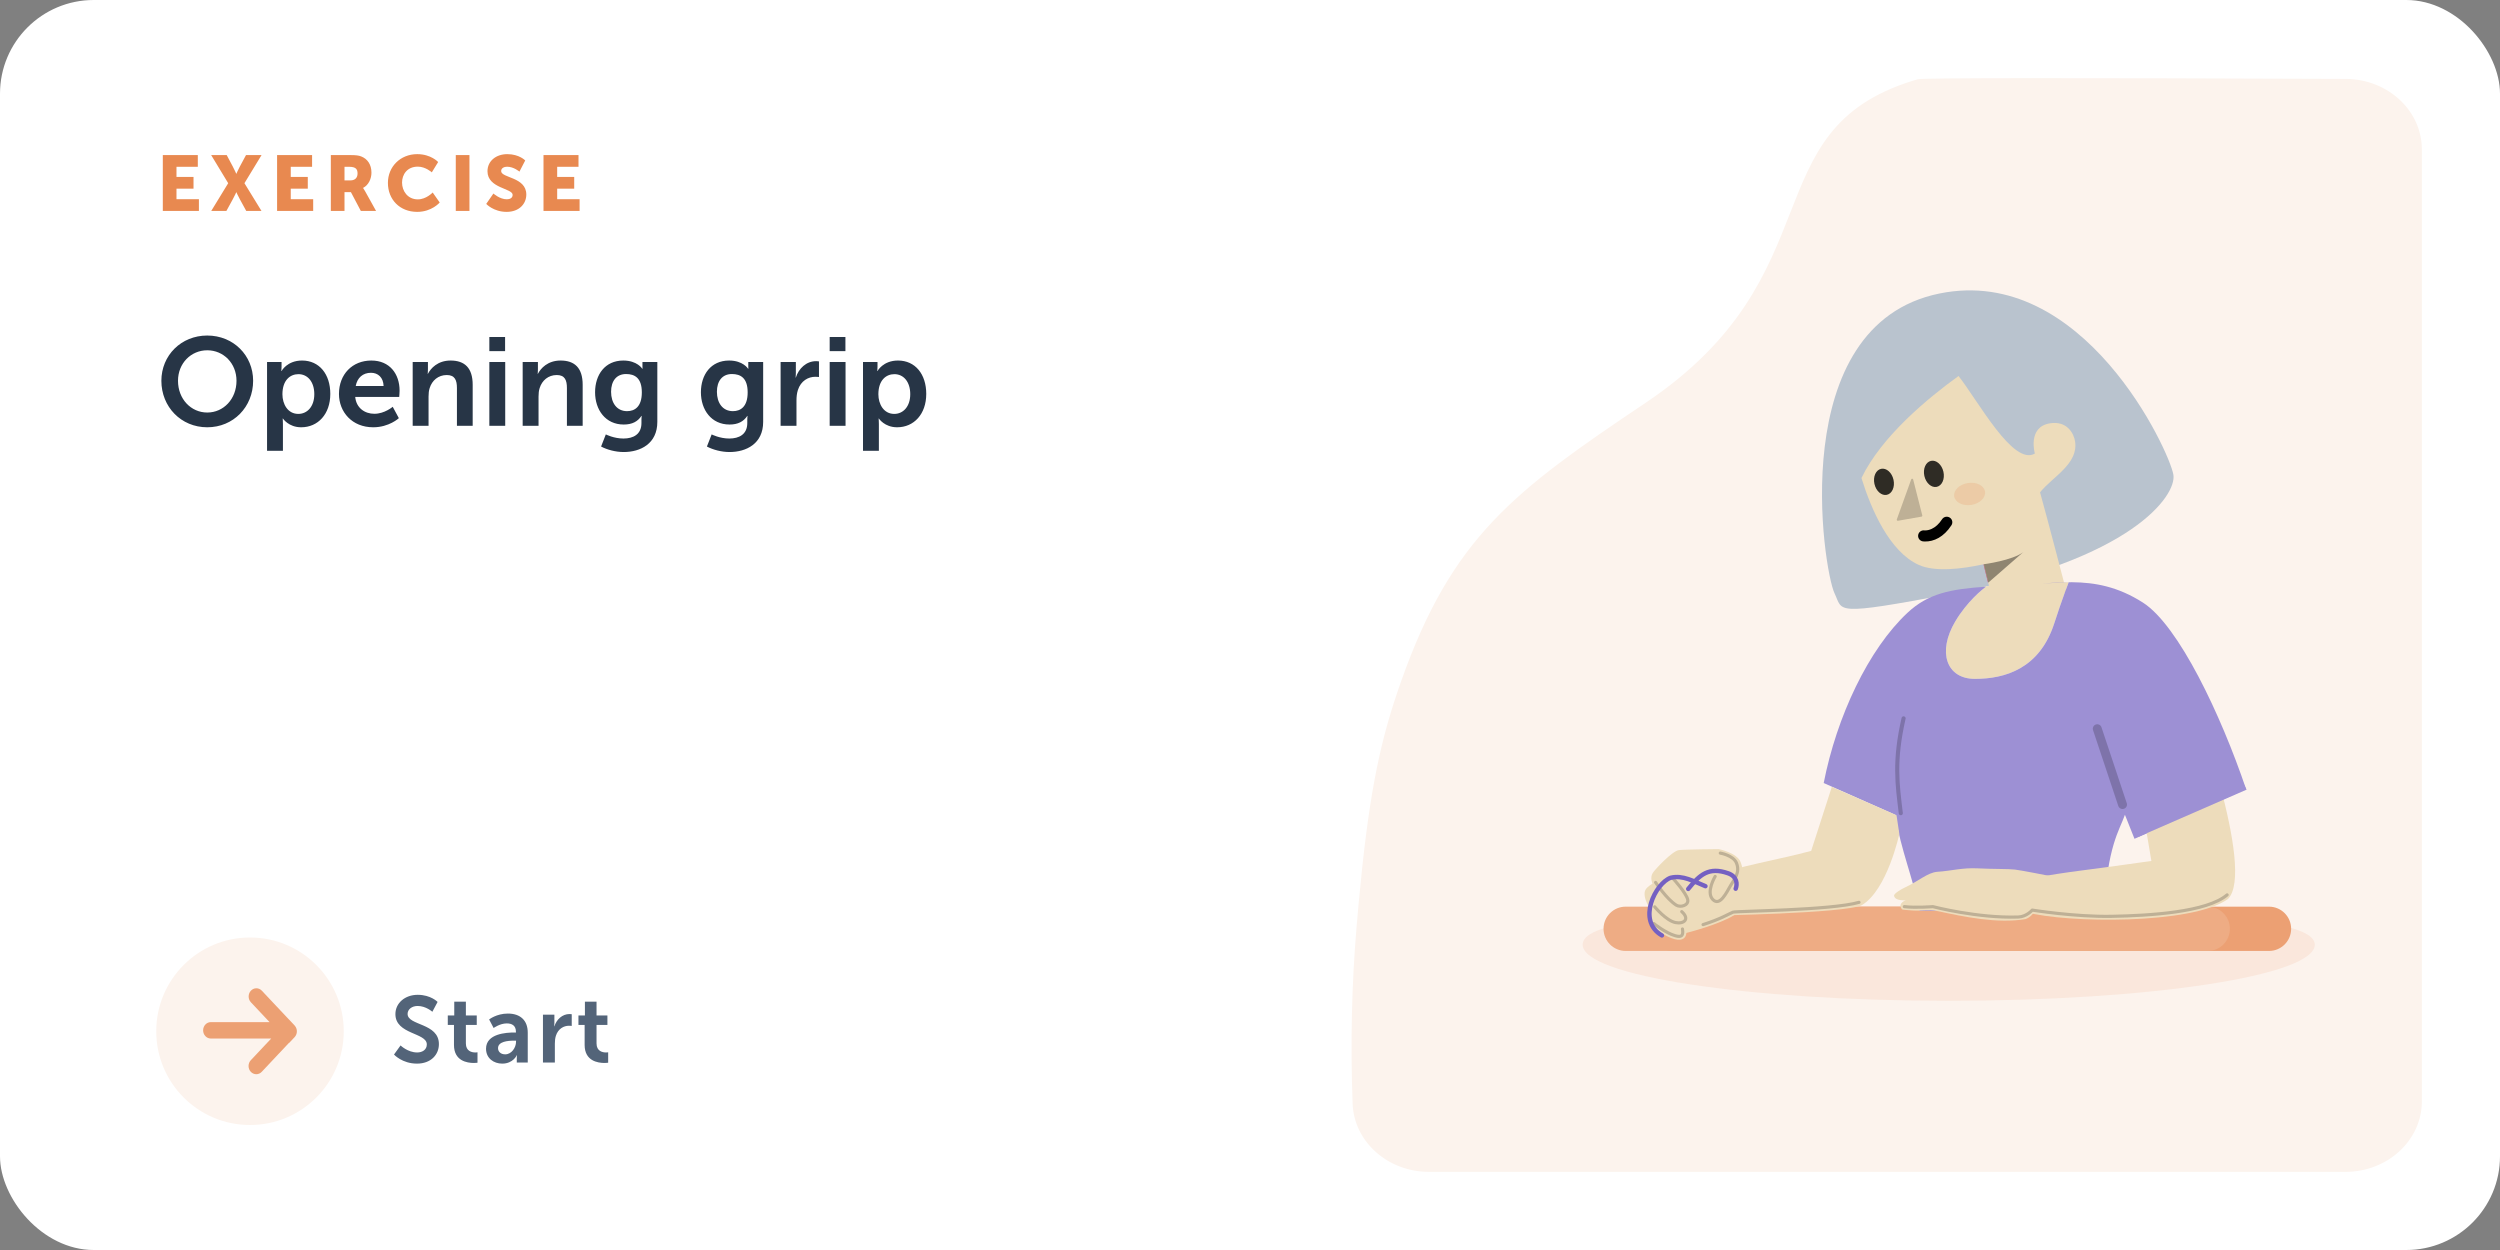 <?xml version="1.0" encoding="UTF-8"?> <svg xmlns="http://www.w3.org/2000/svg" width="640" height="320" viewBox="0 0 640 320" fill="none"><rect x="0" y="0" width="640" height="320" fill="#808080" stroke="none"/><rect width="640" height="320" rx="24" fill="white"></rect><path fill-rule="evenodd" clip-rule="evenodd" d="M620 38.268V281.935C620 291.912 611.238 300 600.429 300H365.829C355.279 300 346.628 292.282 346.269 282.55C345.698 267.052 346.036 251.954 347.284 237.257L347.817 231.218C350.235 205.006 352.907 191.425 357.704 177.252L358.603 174.648C371.704 137.477 387.544 125.738 421.255 103.13C470.075 70.39 448.462 33.484 489.678 20.669L490.947 20.288C492.165 19.935 528.689 19.906 600.516 20.203C611.291 20.248 620 28.323 620 38.268Z" fill="#FCF3ED"></path><mask id="mask0_619_18538" style="mask-type:alpha" maskUnits="userSpaceOnUse" x="346" y="20" width="274" height="280"><path fill-rule="evenodd" clip-rule="evenodd" d="M620 38.268V281.935C620 291.912 611.238 300 600.429 300H365.829C355.279 300 346.628 292.282 346.269 282.55C345.698 267.052 346.036 251.954 347.284 237.257L347.817 231.218C350.235 205.006 352.907 191.425 357.704 177.252L358.603 174.648C371.704 137.477 387.544 125.738 421.255 103.13C470.075 70.39 448.462 33.484 489.678 20.669L490.947 20.288C492.165 19.935 528.689 19.906 600.516 20.203C611.291 20.248 620 28.323 620 38.268Z" fill="white"></path></mask><g mask="url(#mask0_619_18538)"> </g><path d="M592.588 241.843C592.588 249.774 550.631 256.203 498.875 256.203C447.118 256.203 405.161 249.774 405.161 241.843C405.161 233.911 445.642 233.166 497.398 233.166C549.154 233.166 592.588 233.911 592.588 241.843Z" fill="#FAE7DC"></path><path fill-rule="evenodd" clip-rule="evenodd" d="M422.621 237.773C422.621 240.905 425.16 243.444 428.292 243.444H580.86C583.992 243.444 586.53 240.905 586.53 237.773V237.773C586.53 234.642 583.992 232.103 580.86 232.103H428.292C425.16 232.103 422.621 234.642 422.621 237.773V237.773Z" fill="#ECA073"></path><path fill-rule="evenodd" clip-rule="evenodd" d="M410.506 237.773C410.506 240.905 413.045 243.444 416.177 243.444H565.182C568.313 243.444 570.852 240.905 570.852 237.773V237.773C570.852 234.642 568.313 232.103 565.182 232.103H416.177C413.045 232.103 410.506 234.642 410.506 237.773V237.773Z" fill="#EEAC84"></path><path fill-rule="evenodd" clip-rule="evenodd" d="M556.39 121.545C555.43 115.594 533.415 67.636 496.527 75.131C456.813 83.2 466.817 146.041 469.638 151.878C471.884 156.527 468.878 157.792 499.555 152.007C545.631 143.318 557.25 126.874 556.39 121.545Z" fill="#B9C3CE"></path><path fill-rule="evenodd" clip-rule="evenodd" d="M507.765 144.457C507.765 144.457 515.084 143.508 517.916 141.326L508.923 149.168L507.765 144.457Z" fill="#CF3E83"></path><path fill-rule="evenodd" clip-rule="evenodd" d="M501.389 96.254C493.674 101.811 481.7 111.655 476.533 122.376C479.053 130.518 483.732 141.229 491.196 144.612C495.304 146.474 502.112 145.697 507.821 144.447L511.765 160.507L529.035 151.583C529.035 151.583 524.15 132.805 522.254 126.033C525.483 122.018 532.139 118.76 531.216 112.964C530.894 110.964 529.156 107.678 524.805 108.367C518.969 109.293 520.919 116.114 520.919 116.114C515.389 119.34 506.557 102.901 501.389 96.254L501.389 96.254Z" fill="#EDDCBB"></path><path opacity="0.2" fill-rule="evenodd" clip-rule="evenodd" d="M489.765 122.744C489.702 122.497 489.357 122.48 489.271 122.719L485.582 132.972C485.515 133.159 485.675 133.349 485.871 133.314L491.9 132.259C492.048 132.233 492.143 132.087 492.106 131.941L489.765 122.744Z" fill="black"></path><path opacity="0.8" fill-rule="evenodd" clip-rule="evenodd" d="M492.633 121.832C493.037 123.671 494.457 124.926 495.806 124.637C497.156 124.348 497.923 122.623 497.519 120.784C497.116 118.946 495.695 117.69 494.346 117.979C492.997 118.268 492.23 119.993 492.633 121.832" fill="black"></path><path opacity="0.8" fill-rule="evenodd" clip-rule="evenodd" d="M479.854 123.872C480.257 125.711 481.677 126.966 483.027 126.677C484.376 126.388 485.143 124.663 484.739 122.824C484.336 120.986 482.916 119.729 481.566 120.019C480.217 120.308 479.45 122.033 479.854 123.872" fill="black"></path><path d="M499.142 132.507C498.481 132.082 497.598 132.271 497.171 132.929C496.365 134.17 495.462 134.955 494.508 135.394C493.921 135.664 493.376 135.777 492.917 135.788L492.716 135.786C492.687 135.785 492.674 135.784 492.678 135.784C491.899 135.665 491.171 136.196 491.051 136.97C490.931 137.745 491.465 138.469 492.243 138.589C492.361 138.607 492.531 138.622 492.746 138.625C495.075 138.664 497.596 137.505 499.567 134.468C499.994 133.81 499.804 132.932 499.142 132.507Z" fill="black"></path><ellipse opacity="0.2" rx="3.993" ry="2.838" transform="matrix(-0.987 0.158 0.159 0.987 504.22 126.457)" fill="#E88950"></ellipse><path opacity="0.398" fill-rule="evenodd" clip-rule="evenodd" d="M507.843 144.444C507.843 144.444 515.162 143.495 517.994 141.313L509 149.155L507.843 144.444Z" fill="black"></path><path fill-rule="evenodd" clip-rule="evenodd" d="M508.591 150.056C508.591 150.056 503.996 153.286 500.564 159.061C495.867 166.962 498.322 173.779 505.549 173.791C513.286 173.804 522.165 171.184 525.908 159.529C527.802 153.633 529.59 149.048 529.59 149.048L508.591 150.056Z" fill="#EDDCBB"></path><path fill-rule="evenodd" clip-rule="evenodd" d="M522.669 149.381L529.59 149.049C529.59 149.049 527.801 153.634 525.908 159.53C522.165 171.186 513.285 173.805 505.548 173.792C498.322 173.781 495.866 166.964 500.563 159.062C503.586 153.975 507.511 150.863 508.404 150.193C499.279 150.807 493.597 151.946 488.335 156.855C478.316 166.202 470.203 183.432 466.867 200.455L485.176 208.582C486.582 217.568 489.789 224.834 491.392 233.163H538.605C539.496 216.505 542.557 212.658 543.982 208.582L546.43 214.733L574.983 201.974C568.569 183.013 557.722 160.107 548.597 154.268C542.15 150.141 536.247 149.105 530.48 149.049C527.857 149.023 525.224 149.201 522.669 149.381Z" fill="#9D90D4"></path><path opacity="0.2" d="M537.982 186.191C537.784 185.596 537.138 185.274 536.54 185.471C535.972 185.658 535.651 186.247 535.79 186.816L535.816 186.905L542.284 206.327C542.482 206.922 543.128 207.245 543.726 207.048C544.294 206.861 544.616 206.272 544.476 205.703L544.45 205.614L537.982 186.191Z" fill="black"></path><path fill-rule="evenodd" clip-rule="evenodd" d="M514.585 225.719L518.683 233.517C529.097 236.352 561.263 236.706 570.35 230.15C577.622 222.884 561.053 178.05 561.053 178.05L549.473 212.783L550.752 220.403C550.752 220.403 539.721 221.976 532.579 222.884C525.522 223.781 514.585 225.719 514.585 225.719Z" fill="#EDDCBB"></path><path fill-rule="evenodd" clip-rule="evenodd" d="M506.283 222.299C502.31 222.099 499.601 222.948 495.969 223.181C493.495 223.339 491.043 225.664 487.532 227.259C486.725 227.626 484.824 228.748 484.881 229.287C485.031 230.711 487.871 230.471 487.871 230.471C487.871 230.471 485.94 231.13 486.698 232.48C486.967 232.958 486.799 232.861 489.405 233.07C492.011 233.28 493.75 232.766 495.869 233.217C502.909 234.716 511.343 236.506 518.521 235.289C522.43 234.035 524.782 224.259 524.782 224.259C524.782 224.259 517.564 222.814 515.845 222.612C514.125 222.411 510.256 222.5 506.283 222.299Z" fill="#EDDCBB"></path><path d="M570.14 229.086C564.973 233.517 550.364 234.403 540.597 234.58C531.114 234.752 520.254 232.985 520.254 232.985C520.254 232.985 518.795 234.685 516.691 234.757C506.325 235.111 494.81 232.099 494.81 232.099C494.81 232.099 490.501 232.453 487.505 232.099" stroke="black" stroke-opacity="0.2" stroke-width="0.808" stroke-linecap="round" stroke-linejoin="round"></path><path d="M540.921 181.06L558.381 168.301L575.128 202.148L547.513 214.198L540.921 181.06Z" fill="#9D90D4"></path><path fill-rule="evenodd" clip-rule="evenodd" d="M437.856 224.446L438.299 234.402C438.299 234.402 471.719 233.832 476.553 231.767C483.157 227.902 486.225 213.491 486.225 213.491L485.512 208.707L468.944 201.441L463.664 217.823C455.782 219.976 444.527 221.831 437.856 224.446Z" fill="#EDDCBB"></path><path d="M487.318 183.898C484.823 194.885 485.714 200.733 486.604 208.176" stroke="black" stroke-opacity="0.2" stroke-width="1.05" stroke-linecap="round"></path><path d="M429.783 217.629C431.436 217.434 439.953 217.369 439.953 217.369C439.953 217.369 444.613 218.259 445.579 220.662C446.694 223.433 446.553 228.404 446.553 228.404C446.553 228.404 447.746 231.81 444.007 234.234C440.242 236.675 431.711 238.835 431.711 238.835C431.711 238.835 431.766 243.794 422.57 237.026C421.58 236.297 422.57 232.924 422.57 232.924C422.57 232.924 422.179 232.394 421.559 231.063C421.166 230.221 420.697 228.643 421.291 227.708C421.801 226.904 423.051 226.201 423.051 226.201C423.051 226.201 422.315 224.725 423.1 223.48C423.684 222.553 428.13 217.824 429.783 217.629Z" fill="#EDDCBB"></path><path d="M439.079 224.36C439.079 224.36 436.654 228.368 438.477 230.272C440.291 232.166 442.012 228.425 443.022 226.718C444.032 225.012 445.517 223.333 444.527 220.914C443.729 218.966 440.392 218.393 440.392 218.393" stroke="black" stroke-opacity="0.2" stroke-width="0.808" stroke-linecap="round" stroke-linejoin="round"></path><path d="M428.409 225.017C428.409 225.017 431.616 228.536 432.041 230.246C432.421 231.779 430.206 232.403 429.121 231.719C426.67 230.175 423.834 225.908 423.834 225.908" stroke="black" stroke-opacity="0.2" stroke-width="0.808" stroke-linecap="round"></path><path d="M430.528 233.376C432.687 235.303 431.063 236.607 428.938 236.179C426.516 235.692 423.612 232.153 423.612 232.153" stroke="black" stroke-opacity="0.2" stroke-width="0.808" stroke-linecap="round"></path><path d="M430.71 237.82C430.997 239.549 430.484 240.01 428.858 239.548C426.364 238.839 423.382 236.438 423.382 236.438" stroke="black" stroke-opacity="0.2" stroke-width="0.808" stroke-linecap="round"></path><path d="M425.448 239.47C418.897 235.714 423.846 226.08 427.668 224.715C430.821 223.935 433.64 225.672 436.593 226.864" stroke="#7460C2" stroke-width="1.131" stroke-linecap="round"></path><path d="M432.188 227.569C435.131 223.918 437.448 221.821 442.412 223.569C444.749 224.391 444.782 226.408 444.334 227.511" stroke="#7460C2" stroke-width="1.131" stroke-linecap="round"></path><path d="M475.909 230.997C468.929 233.051 444.321 233.226 443.646 233.514C442.399 234.045 440.437 235.286 435.983 236.703" stroke="black" stroke-opacity="0.2" stroke-width="0.808" stroke-linecap="round" stroke-linejoin="round"></path><path d="M41.68 54H50.92V51H45.18V48.3H49.54V45.3H45.18V42.7H50.64V39.7H41.68V54ZM54.078 54H57.958L59.598 51C60.098 50.1 60.478 49.22 60.478 49.22H60.518C60.518 49.22 60.898 50.1 61.398 51L63.038 54H66.938L62.578 46.9L66.958 39.7H62.978L61.398 42.64C60.898 43.56 60.518 44.48 60.518 44.48H60.478C60.478 44.48 60.078 43.54 59.598 42.64L58.038 39.7H54.058L58.418 46.9L54.078 54ZM70.934 54H80.174V51H74.434V48.3H78.794V45.3H74.434V42.7H79.894V39.7H70.934V54ZM84.692 54H88.192V49.18H89.832L92.372 54H96.272L93.492 49C93.152 48.4 92.952 48.14 92.952 48.14V48.1C94.372 47.38 95.092 45.72 95.092 44.2C95.092 42.12 94.072 40.66 92.452 40.04C91.832 39.8 91.132 39.7 89.672 39.7H84.692V54ZM88.192 46.18V42.7H89.372C91.132 42.7 91.532 43.34 91.532 44.42C91.532 45.56 90.832 46.18 89.712 46.18H88.192ZM99.305 46.82C99.305 51.06 102.325 54.24 106.805 54.24C110.545 54.24 112.565 51.84 112.565 51.84L110.765 49.28C110.765 49.28 109.125 51.04 106.965 51.04C104.325 51.04 102.925 48.86 102.925 46.74C102.925 44.68 104.225 42.66 106.965 42.66C108.945 42.66 110.545 44.12 110.545 44.12L112.165 41.48C112.165 41.48 110.345 39.46 106.805 39.46C102.505 39.46 99.305 42.66 99.305 46.82ZM116.68 54H120.18V39.7H116.68V54ZM124.475 52.2C124.475 52.2 126.335 54.24 129.695 54.24C132.915 54.24 134.735 52.18 134.735 49.8C134.735 45.28 128.295 45.6 128.295 43.8C128.295 43 129.095 42.68 129.815 42.68C131.535 42.68 132.975 43.94 132.975 43.94L134.455 41.08C134.455 41.08 132.935 39.46 129.855 39.46C127.015 39.46 124.795 41.2 124.795 43.84C124.795 48.24 131.235 48.18 131.235 49.88C131.235 50.74 130.455 51.02 129.735 51.02C127.935 51.02 126.315 49.54 126.315 49.54L124.475 52.2ZM139.137 54H148.377V51H142.637V48.3H146.997V45.3H142.637V42.7H148.097V39.7H139.137V54Z" fill="#E88950"></path><path d="M41.312 97.48C41.312 104.168 46.368 109.384 53.056 109.384C59.744 109.384 64.8 104.168 64.8 97.48C64.8 90.984 59.744 85.896 53.056 85.896C46.368 85.896 41.312 90.984 41.312 97.48ZM45.568 97.48C45.568 93 48.896 89.672 53.056 89.672C57.216 89.672 60.544 93 60.544 97.48C60.544 102.152 57.216 105.608 53.056 105.608C48.896 105.608 45.568 102.152 45.568 97.48ZM68.365 115.4H72.429V108.552C72.429 107.72 72.365 107.144 72.365 107.144H72.429C72.429 107.144 73.869 109.384 77.101 109.384C81.389 109.384 84.557 106.024 84.557 100.84C84.557 95.784 81.741 92.296 77.325 92.296C73.485 92.296 72.077 94.984 72.077 94.984H72.013C72.013 94.984 72.077 94.472 72.077 93.864V92.68H68.365V115.4ZM72.301 100.936C72.301 97.32 74.285 95.784 76.397 95.784C78.797 95.784 80.461 97.8 80.461 100.904C80.461 104.136 78.605 105.96 76.365 105.96C73.677 105.96 72.301 103.464 72.301 100.936ZM86.775 100.84C86.775 105.48 90.135 109.384 95.543 109.384C99.608 109.384 102.104 107.048 102.104 107.048L100.536 104.136C100.536 104.136 98.456 105.928 95.832 105.928C93.4 105.928 91.192 104.456 90.936 101.608H102.2C102.2 101.608 102.296 100.52 102.296 100.04C102.296 95.72 99.767 92.296 95.064 92.296C90.2 92.296 86.775 95.816 86.775 100.84ZM91.064 98.824C91.448 96.712 92.888 95.432 94.968 95.432C96.76 95.432 98.135 96.616 98.2 98.824H91.064ZM105.646 109H109.71V101.512C109.71 100.744 109.774 100.008 109.998 99.336C110.606 97.384 112.206 96.008 114.382 96.008C116.462 96.008 116.974 97.352 116.974 99.336V109H121.006V98.504C121.006 94.184 118.958 92.296 115.342 92.296C112.046 92.296 110.254 94.312 109.55 95.688H109.486C109.486 95.688 109.55 95.176 109.55 94.568V92.68H105.646V109ZM125.271 89.896H129.303V86.28H125.271V89.896ZM125.271 109H129.335V92.68H125.271V109ZM133.803 109H137.867V101.512C137.867 100.744 137.931 100.008 138.155 99.336C138.763 97.384 140.363 96.008 142.539 96.008C144.619 96.008 145.131 97.352 145.131 99.336V109H149.163V98.504C149.163 94.184 147.115 92.296 143.499 92.296C140.203 92.296 138.411 94.312 137.707 95.688H137.643C137.643 95.688 137.707 95.176 137.707 94.568V92.68H133.803V109ZM155.092 111.208L153.876 114.312C155.444 115.144 157.62 115.72 159.668 115.72C163.924 115.72 168.276 113.608 168.276 108.008V92.68H164.468V93.928C164.468 94.184 164.5 94.376 164.5 94.376H164.404C164.404 94.376 163.124 92.296 159.572 92.296C154.868 92.296 152.34 95.944 152.34 100.424C152.34 104.904 154.996 108.68 159.668 108.68C161.844 108.68 163.252 107.912 164.212 106.472H164.276C164.276 106.472 164.212 106.952 164.212 107.336V108.296C164.212 111.208 162.1 112.264 159.604 112.264C157.14 112.264 155.092 111.208 155.092 111.208ZM160.532 105.256C157.908 105.256 156.436 103.144 156.436 100.296C156.436 97.544 157.812 95.752 160.276 95.752C162.484 95.752 164.308 96.744 164.308 100.456C164.308 104.136 162.484 105.256 160.532 105.256ZM182.185 111.208L180.969 114.312C182.537 115.144 184.713 115.72 186.761 115.72C191.017 115.72 195.369 113.608 195.369 108.008V92.68H191.561V93.928C191.561 94.184 191.593 94.376 191.593 94.376H191.497C191.497 94.376 190.217 92.296 186.665 92.296C181.961 92.296 179.433 95.944 179.433 100.424C179.433 104.904 182.089 108.68 186.761 108.68C188.937 108.68 190.345 107.912 191.305 106.472H191.369C191.369 106.472 191.305 106.952 191.305 107.336V108.296C191.305 111.208 189.193 112.264 186.697 112.264C184.233 112.264 182.185 111.208 182.185 111.208ZM187.625 105.256C185.001 105.256 183.529 103.144 183.529 100.296C183.529 97.544 184.905 95.752 187.369 95.752C189.577 95.752 191.401 96.744 191.401 100.456C191.401 104.136 189.577 105.256 187.625 105.256ZM199.834 109H203.898V102.536C203.898 101.576 203.994 100.68 204.25 99.88C205.018 97.448 206.97 96.456 208.698 96.456C209.242 96.456 209.658 96.52 209.658 96.52V92.52C209.658 92.52 209.306 92.456 208.922 92.456C206.426 92.456 204.474 94.312 203.738 96.648H203.674C203.674 96.648 203.738 96.104 203.738 95.496V92.68H199.834V109ZM212.396 89.896H216.428V86.28H212.396V89.896ZM212.396 109H216.46V92.68H212.396V109ZM220.928 115.4H224.992V108.552C224.992 107.72 224.928 107.144 224.928 107.144H224.992C224.992 107.144 226.432 109.384 229.664 109.384C233.952 109.384 237.12 106.024 237.12 100.84C237.12 95.784 234.304 92.296 229.888 92.296C226.048 92.296 224.64 94.984 224.64 94.984H224.576C224.576 94.984 224.64 94.472 224.64 93.864V92.68H220.928V115.4ZM224.864 100.936C224.864 97.32 226.848 95.784 228.96 95.784C231.36 95.784 233.024 97.8 233.024 100.904C233.024 104.136 231.168 105.96 228.928 105.96C226.24 105.96 224.864 103.464 224.864 100.936Z" fill="#273546"></path><circle cx="64" cy="264" r="24" fill="#FCF3ED"></circle><path fill-rule="evenodd" clip-rule="evenodd" d="M67.028 253.616L73.993 261.014L73.999 261.008L75.398 262.494C75.519 262.624 75.622 262.765 75.705 262.916C76.177 263.725 76.082 264.802 75.421 265.506L74.022 266.992L73.99 266.959L67.005 274.384C66.233 275.205 64.981 275.205 64.208 274.384C63.435 273.564 63.435 272.233 64.208 271.412L69.427 265.866L53.978 265.866C52.886 265.866 52 264.925 52 263.764C52 262.604 52.886 261.662 53.978 261.662L69.006 261.662L64.231 256.588C63.458 255.767 63.458 254.436 64.231 253.616C65.003 252.795 66.256 252.795 67.028 253.616Z" fill="#ECA073"></path><path d="M100.864 269.96C100.864 269.96 102.952 272.288 106.744 272.288C110.296 272.288 112.36 270.008 112.36 267.296C112.36 261.848 104.344 262.592 104.344 259.568C104.344 258.368 105.472 257.528 106.912 257.528C109.048 257.528 110.68 259.016 110.68 259.016L112.024 256.496C112.024 256.496 110.296 254.672 106.936 254.672C103.672 254.672 101.224 256.784 101.224 259.616C101.224 264.848 109.264 264.32 109.264 267.368C109.264 268.76 108.088 269.432 106.792 269.432C104.392 269.432 102.544 267.632 102.544 267.632L100.864 269.96ZM116.217 267.512C116.217 271.616 119.601 272.12 121.305 272.12C121.881 272.12 122.241 272.048 122.241 272.048V269.384C122.241 269.384 122.025 269.432 121.689 269.432C120.849 269.432 119.265 269.144 119.265 267.128V262.376H122.049V259.952H119.265V256.424H116.289V259.952H114.633V262.376H116.217V267.512ZM124.424 268.472C124.424 270.92 126.392 272.288 128.576 272.288C131.36 272.288 132.32 270.128 132.296 270.128H132.344C132.344 270.128 132.296 270.512 132.296 270.992V272H135.104V264.344C135.104 261.248 133.232 259.472 130.016 259.472C127.112 259.472 125.216 260.984 125.216 260.984L126.368 263.168C126.368 263.168 127.976 261.992 129.728 261.992C131.072 261.992 132.08 262.544 132.08 264.152V264.32H131.672C129.68 264.32 124.424 264.584 124.424 268.472ZM127.496 268.328C127.496 266.624 130.016 266.408 131.576 266.408H132.104V266.696C132.104 268.184 130.952 269.912 129.344 269.912C128.096 269.912 127.496 269.144 127.496 268.328ZM138.996 272H142.044V267.152C142.044 266.432 142.116 265.76 142.308 265.16C142.884 263.336 144.348 262.592 145.644 262.592C146.052 262.592 146.364 262.64 146.364 262.64V259.64C146.364 259.64 146.1 259.592 145.812 259.592C143.94 259.592 142.476 260.984 141.924 262.736H141.876C141.876 262.736 141.924 262.328 141.924 261.872V259.76H138.996V272ZM149.666 267.512C149.666 271.616 153.05 272.12 154.754 272.12C155.33 272.12 155.69 272.048 155.69 272.048V269.384C155.69 269.384 155.474 269.432 155.138 269.432C154.298 269.432 152.714 269.144 152.714 267.128V262.376H155.498V259.952H152.714V256.424H149.738V259.952H148.082V262.376H149.666V267.512Z" fill="#536479"></path></svg> 